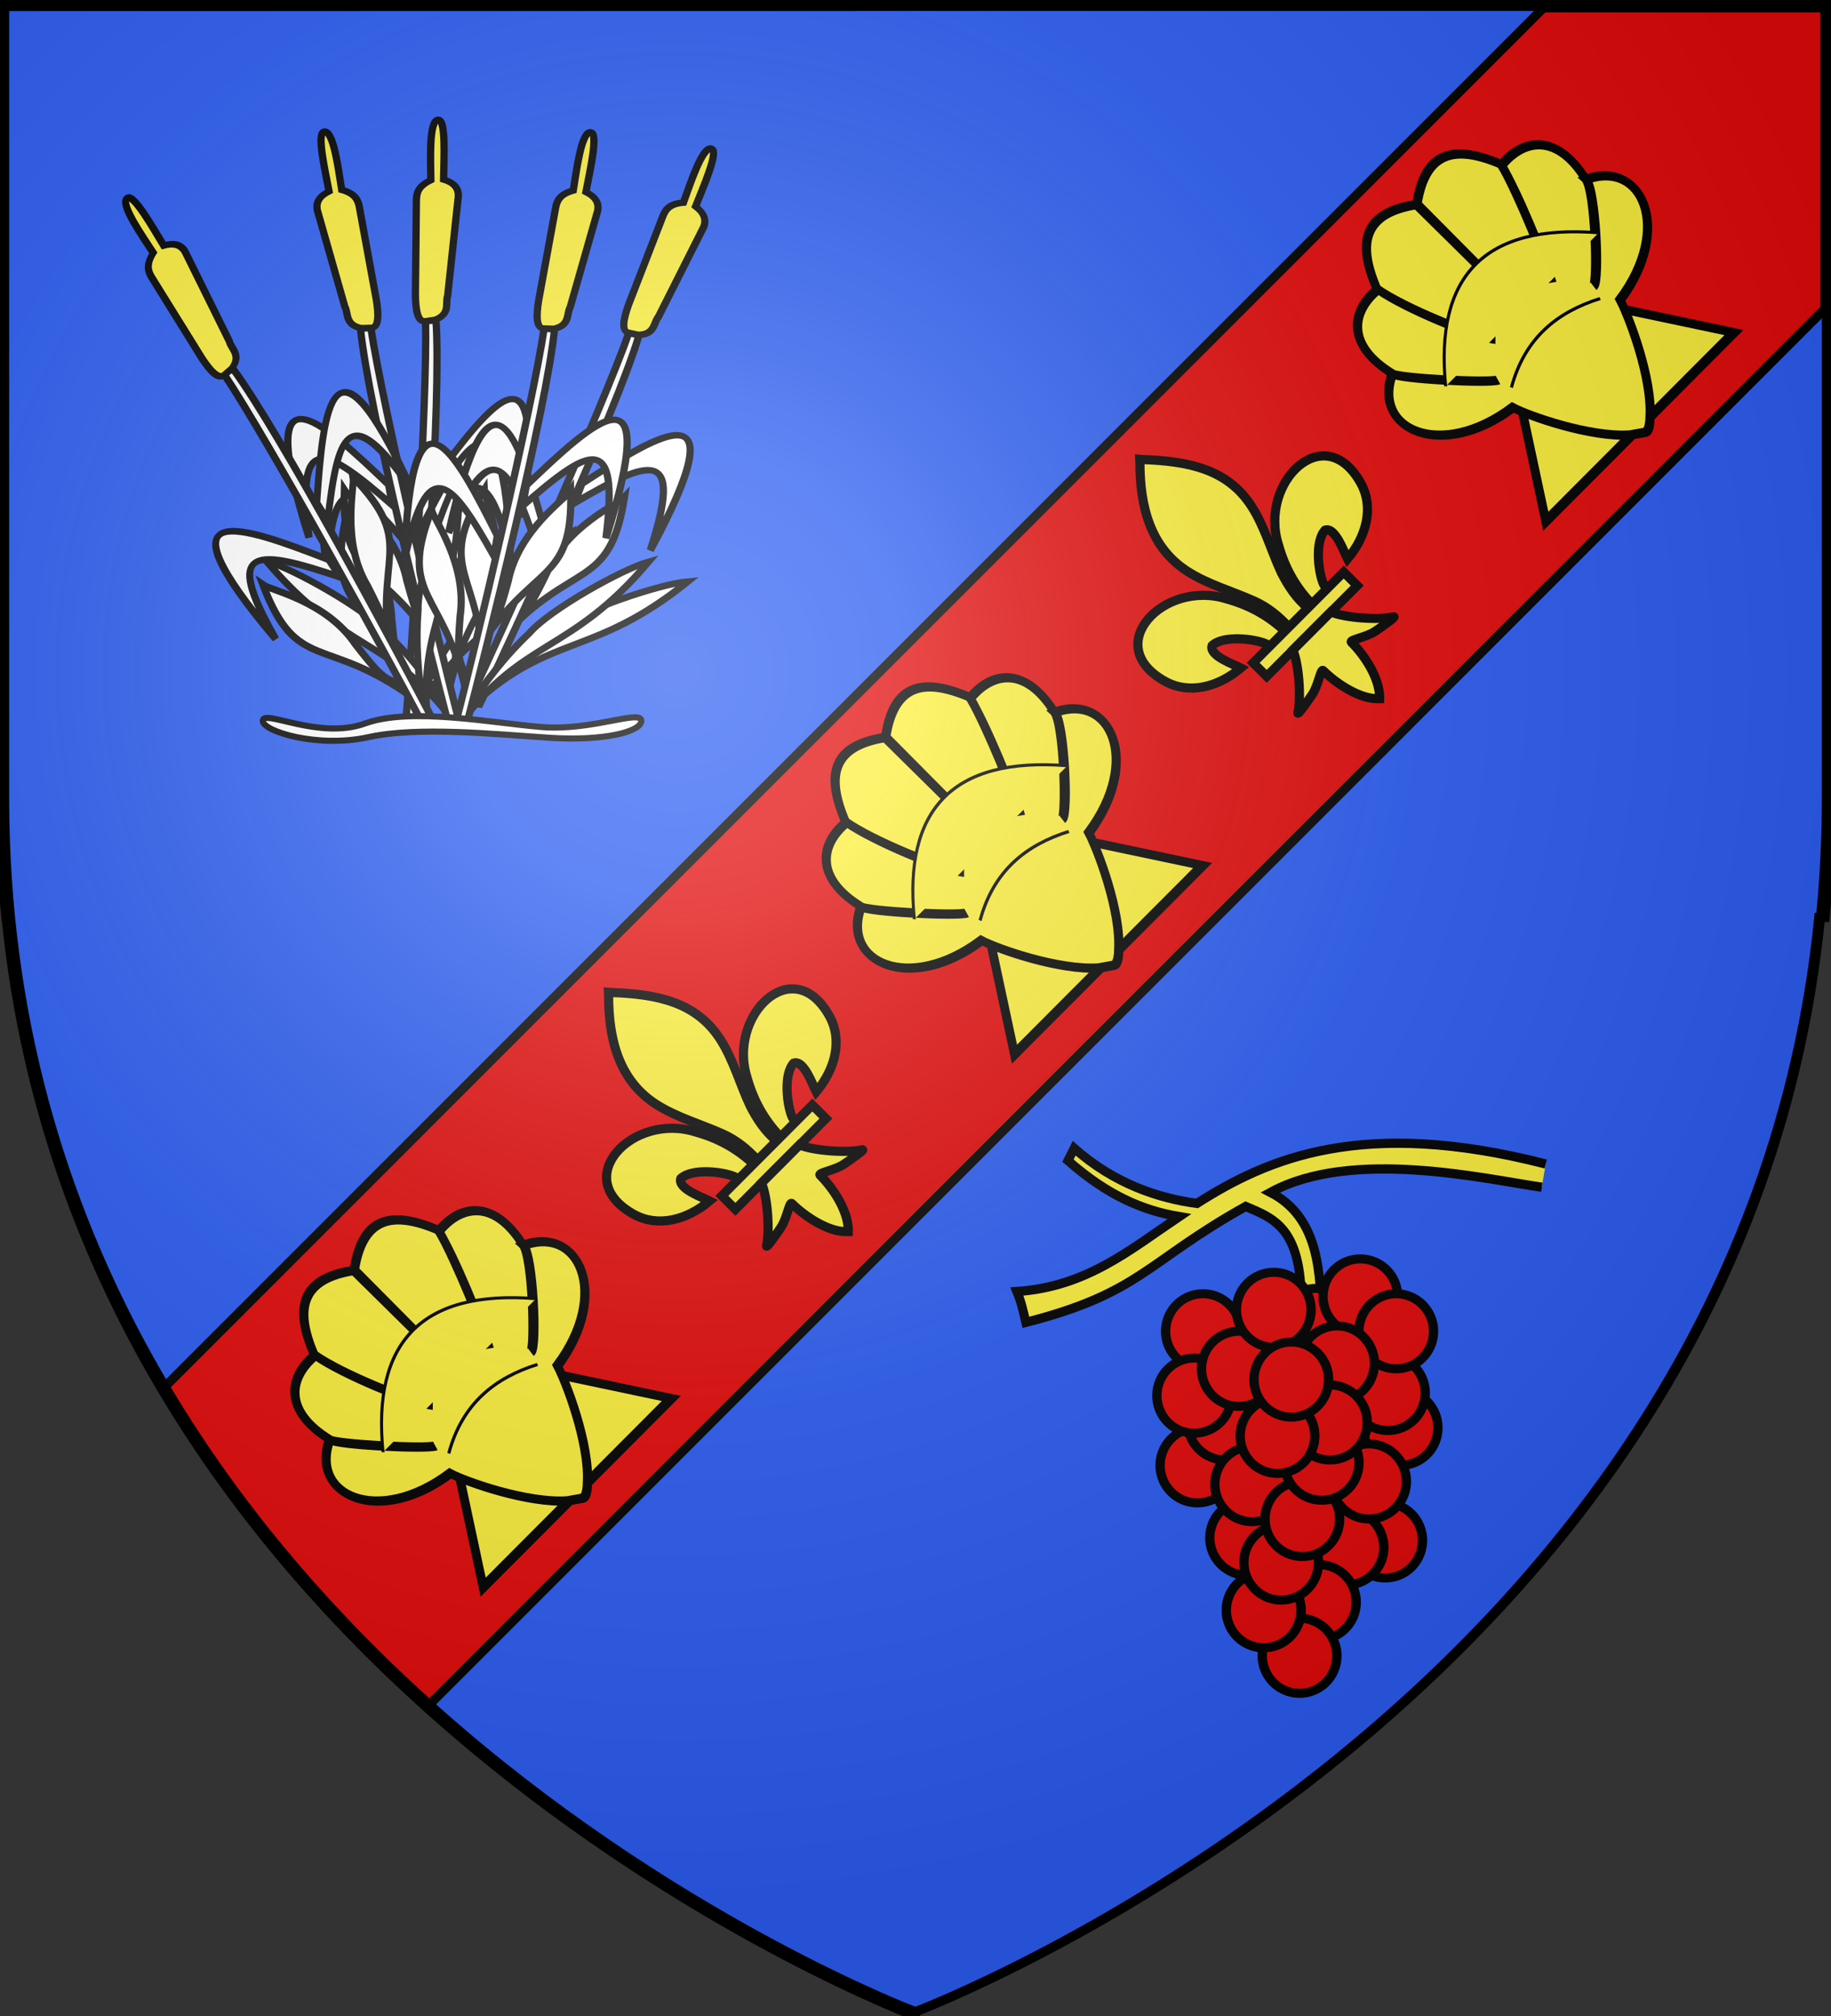 <?xml version="1.0" encoding="UTF-8" standalone="no"?>
<svg
   xmlns:dc="http://purl.org/dc/elements/1.1/"
   xmlns:cc="http://creativecommons.org/ns#"
   xmlns:rdf="http://www.w3.org/1999/02/22-rdf-syntax-ns#"
   xmlns:svg="http://www.w3.org/2000/svg"
   xmlns="http://www.w3.org/2000/svg"
   xmlns:xlink="http://www.w3.org/1999/xlink"
   xmlns:sodipodi="http://sodipodi.sourceforge.net/DTD/sodipodi-0.dtd"
   xmlns:inkscape="http://www.inkscape.org/namespaces/inkscape"
   height="660.578"
   width="600"
   version="1.0"
   id="svg2"
   sodipodi:version="0.32"
   inkscape:version="0.46"
   sodipodi:docname="Blason_ville_fr_Clery-Saint-Andre (Loiret).svg"
   sodipodi:docbase=""
   inkscape:export-filename="/Users/olivier/Desktop/Blason Rouge/Blason_Vide_3D.png"
   inkscape:export-xdpi="144"
   inkscape:export-ydpi="144"
   inkscape:output_extension="org.inkscape.output.svg.inkscape">
  <rect width="100%" height="100%" fill="#333333" stroke="none"/>
  <sodipodi:namedview
     inkscape:window-height="990"
     inkscape:window-width="1400"
     inkscape:pageshadow="2"
     inkscape:pageopacity="0.0"
     guidetolerance="10.0"
     gridtolerance="10.0"
     objecttolerance="10.0"
     borderopacity="1.0"
     bordercolor="#666666"
     pagecolor="#ffffff"
     id="base"
     showgrid="false"
     height="660px"
     inkscape:zoom="0.6933875"
     inkscape:cx="539.46062"
     inkscape:cy="313.93127"
     inkscape:window-x="-4"
     inkscape:window-y="-4"
     inkscape:current-layer="layer4"
     showguides="true"
     inkscape:guide-bbox="true" />
  <defs
     id="defs6">
    <linearGradient
       id="linearGradient2893">
      <stop
         style="stop-color:white;stop-opacity:0.314;"
         offset="0"
         id="stop2895" />
      <stop
         id="stop2897"
         offset="0.19"
         style="stop-color:white;stop-opacity:0.251;" />
      <stop
         style="stop-color:#6b6b6b;stop-opacity:0.125;"
         offset="0.6"
         id="stop2901" />
      <stop
         style="stop-color:black;stop-opacity:0.125;"
         offset="1"
         id="stop2899" />
    </linearGradient>
    <radialGradient
       inkscape:collect="always"
       xlink:href="#linearGradient2893"
       id="radialGradient3163"
       gradientUnits="userSpaceOnUse"
       gradientTransform="matrix(1.353,0,0,1.349,-77.629,-85.747)"
       cx="221.445"
       cy="226.331"
       fx="221.445"
       fy="226.331"
       r="300" />
  </defs>
  <g
     inkscape:groupmode="layer"
     id="layer3"
     inkscape:label="Fond écu"
     style="display:inline"
     transform="translate(2.3841858e-7,0.578)">
    <path
       style="fill:#2b5df2;fill-opacity:1;fill-rule:evenodd;stroke:#000000;stroke-width:3;stroke-linecap:butt;stroke-linejoin:miter;stroke-miterlimit:4;stroke-dasharray:none;stroke-opacity:1;display:inline"
       d="M 0,0 L 0,260.438 C 0,274.017 0.663,287.192 1.938,300 L 2,300 C 27.698,557.617 300,660 300,660 L 300,658.5 C 300,658.5 570.474,556.543 596,300 L 598.062,300 C 599.337,287.192 600,274.017 600,260.438 L 600,0 L 300,0 L 0,0 z"
       id="path3161" />
    <path
       id="path2855"
       style="opacity:1;fill:#e20909;fill-opacity:1;fill-rule:evenodd;stroke:#000000;stroke-width:3;stroke-linecap:butt;stroke-linejoin:miter;stroke-miterlimit:4;stroke-dasharray:none;stroke-opacity:1"
       d="M 598,100.594 L 140.625,557.969 C 109.276,529.836 78.586,495.299 53.937,453.844 L 505.781,2 L 598,2 L 598,100.594 z" />
    <path
       d="M 774.514,1153.64 L 127.689,1153.216 C 125.442,1111.154 128.193,1065.034 140.107,1018.299 L 779.111,1018.718 L 844.277,1083.97 L 774.514,1153.64 z"
       style="opacity:1;fill:#e20909;fill-opacity:1;fill-rule:evenodd;stroke:#000000;stroke-width:3;stroke-linecap:butt;stroke-linejoin:miter;stroke-miterlimit:4;stroke-dasharray:none;stroke-opacity:1"
       id="path4422" />
    <g
       id="g4577"
       transform="matrix(0.706,-0.708,0.708,0.706,-760.72,-174.133)">
      <path
         id="path1876"
         style="fill:#fcef3c;fill-opacity:1;fill-rule:evenodd;stroke:#000000;stroke-width:3;stroke-linecap:butt;stroke-linejoin:miter;stroke-miterlimit:4;stroke-dasharray:none;stroke-opacity:1;display:inline"
         d="M 331.158,1105.259 C 331.346,1097.726 333.372,1090.724 337.143,1084.089 C 347.017,1064.978 377.176,1065.434 370.528,1088.808 C 368.078,1097.421 359.756,1102.484 349.869,1103.352 C 350.583,1101.082 354.508,1093.059 351.34,1091.49 C 346.273,1091.666 339.982,1099.722 338.469,1103.563 C 338.25,1104.115 338.311,1104.752 338.067,1105.295 M 318.598,1105.757 C 318.41,1098.224 316.384,1091.222 312.613,1084.587 C 302.739,1065.476 272.58,1065.932 279.228,1089.306 C 281.678,1097.919 290,1102.982 299.887,1103.85 C 299.173,1101.581 295.248,1093.557 298.417,1091.988 C 303.483,1092.164 309.775,1100.22 311.288,1104.061 C 311.506,1104.613 311.445,1105.25 311.689,1105.793 M 324.295,1032.774 C 313.892,1043.091 306.908,1055.02 309.918,1069.011 C 311.58,1076.729 315.607,1083.878 318.447,1091.314 C 320.222,1095.979 320.676,1100.61 320.466,1105.513 L 329.292,1105.513 C 328.869,1100.574 329.795,1096.03 331.311,1091.314 C 334.017,1083.832 338.134,1076.735 339.839,1069.011 C 343.028,1054.569 335.543,1043.677 325.509,1032.82 L 324.895,1032.1 L 324.295,1032.774 z M 316.064,1111.718 C 314.219,1116.476 306.695,1124.946 302.699,1127.429 C 301.663,1128.073 307.654,1127.058 310.336,1126.517 C 313.853,1125.808 318.426,1122.36 318.319,1123.577 C 318.309,1129.15 320.012,1138.449 324.451,1142.723 L 324.872,1143.135 L 325.306,1142.723 C 329.744,1137.96 331.417,1129.586 331.439,1123.577 C 331.332,1122.36 335.904,1125.808 339.422,1126.517 C 342.104,1127.058 348.095,1128.073 347.058,1127.429 C 343.062,1124.946 335.543,1116.476 333.698,1111.718 L 316.064,1111.718 z M 303.906,1105.514 L 345.917,1105.514 L 345.917,1111.777 L 303.906,1111.777 L 303.906,1105.514 z"
         sodipodi:nodetypes="ccsccccccscccccsccccsccccsscccccssccccccc" />
      <use
         height="660"
         width="600"
         transform="translate(246.615,0)"
         id="use4466"
         xlink:href="#path1876"
         y="0"
         x="0" />
      <g
         style="fill:#fcef3c"
         transform="matrix(0.639,0,0,-0.736,145.57,1146.297)"
         inkscape:label="Calque 1"
         id="g4564">
        <g
           style="fill:#fcef3c"
           id="g7233"
           transform="translate(-191.362,-117.094)">
          <path
             id="path1900"
             d="M 210.616,124.75 L 278.923,216.005 L 347.259,124.75 L 278.923,124.75 L 210.616,124.75 z"
             style="fill:#fcef3c;fill-opacity:1;fill-rule:evenodd;stroke:#000000;stroke-width:4.372;stroke-linecap:butt;stroke-linejoin:miter;stroke-miterlimit:4;stroke-dasharray:none;stroke-opacity:1" />
          <path
             sodipodi:nodetypes="ccccccccccccccccccccc"
             id="path2792"
             d="M 272.562,125.219 C 257.197,136.913 242.734,163.061 240,170.938 C 194.611,176.569 180.99,208.311 208.562,219.5 C 209.216,215.963 240.847,185.424 244.541,184.276 C 240.137,185.905 208.496,216.309 208.656,219.562 C 202.325,242.827 215.951,252.178 233.938,250.625 C 236.839,236.215 251.456,205.453 258.347,197.83 C 251.61,206.012 236.699,236.407 233.875,251.188 C 243.812,272.711 257.138,278.748 278.562,265.219 L 278.938,203.229 L 279.312,265.219 C 300.737,278.748 314.032,272.711 323.969,251.188 C 320.377,237.942 305.551,207.44 299.528,197.83 C 304.282,205.621 318.751,234.608 323.938,250.625 C 341.924,252.178 355.55,242.827 349.219,219.562 C 348.195,212.565 315.921,183.163 313.303,183.657 C 317.501,183.198 349.647,213.857 349.312,219.5 C 376.885,208.311 363.264,176.569 317.875,170.938 C 315.141,163.061 301.234,136.079 285.868,124.385 C 285.868,124.385 281.226,120.287 278.938,121.344 L 272.562,125.219 z"
             style="fill:#fcef3c;fill-opacity:1;fill-rule:evenodd;stroke:#000000;stroke-width:4.372;stroke-linecap:butt;stroke-linejoin:miter;stroke-miterlimit:4;stroke-dasharray:none;stroke-opacity:1" />
          <path
             sodipodi:nodetypes="cc"
             id="path3686"
             d="M 246.705,177.634 C 269.839,189.152 290.992,186.806 311.17,177.634"
             style="fill:#fcef3c;fill-rule:evenodd;stroke:#000000;stroke-width:1.457;stroke-linecap:butt;stroke-linejoin:miter;stroke-miterlimit:4;stroke-dasharray:none;stroke-opacity:1" />
          <path
             sodipodi:nodetypes="cc"
             id="path4573"
             d="M 223.364,198.752 C 258.931,236.443 295.98,238.098 334.511,198.752"
             style="fill:#fcef3c;fill-rule:evenodd;stroke:#000000;stroke-width:1.457;stroke-linecap:butt;stroke-linejoin:miter;stroke-miterlimit:4;stroke-dasharray:none;stroke-opacity:1" />
        </g>
      </g>
      <use
         height="660"
         width="600"
         transform="translate(246.615,0)"
         id="use4571"
         xlink:href="#g4564"
         y="0"
         x="0" />
      <use
         height="660"
         width="600"
         transform="translate(493.231,0)"
         id="use4575"
         xlink:href="#g4564"
         y="0"
         x="0" />
    </g>
  </g>
  <g
     inkscape:groupmode="layer"
     id="layer4"
     inkscape:label="Meubles"
     style="display:inline"
     transform="translate(2.3841858e-7,0.578)">
    <g
       id="g3647"
       transform="translate(10.095,-4.327)">
      <g
         transform="matrix(0.641,0,0,0.555,-375.878,58.058)"
         style="fill:#ffffff"
         id="g2857">
        <use
           style="fill:#ffffff"
           height="256.051"
           width="185.806"
           transform="matrix(-1,0,0,1,1562.958,-25.131)"
           id="use2557"
           xlink:href="#path3073"
           y="0"
           x="0" />
        <path
           style="fill:#ffffff;fill-opacity:1;fill-rule:evenodd;stroke:#000000;stroke-width:3.715;stroke-linecap:butt;stroke-linejoin:miter;stroke-miterlimit:4;stroke-dasharray:none;stroke-opacity:1"
           d="M 781.105,312.731 C 760.558,253.017 737.482,263.91 747.258,208.645 C 749.203,214.013 770.166,236.782 770.886,267.483 C 772.621,287.887 773.345,293.633 778.522,299.91 L 781.105,312.731 z"
           id="path3073"
           sodipodi:nodetypes="ccccc" />
        <path
           style="fill:#ffffff;fill-opacity:1;fill-rule:evenodd;stroke:#000000;stroke-width:3.715;stroke-linecap:butt;stroke-linejoin:miter;stroke-miterlimit:4;stroke-dasharray:none;stroke-opacity:1"
           d="M 780.404,329.945 C 804.616,273.991 829.929,278.474 861.172,216.93 C 848.226,224.132 815.227,255.082 807.356,270.313 C 797.728,285.147 789.695,301.805 781.976,322.873 L 780.404,329.945 z"
           id="path3081"
           sodipodi:nodetypes="ccccc" />
        <path
           id="path2406"
           d="M 788.06,91.771 L 793.263,90.854 C 801.131,87.309 798.158,80.838 799.494,76.748 L 804.805,19.566 C 805.857,12.435 801.54,9.557 797.403,8.143 C 797.587,-4.049 798.721,-27.259 794.682,-27.199 C 789.685,-26.825 790.855,-2.309 790.909,8.502 C 784.205,12.144 783.553,16.292 783.506,20.49 L 783.013,76.273 C 783.114,84.766 784.071,92.502 788.06,91.771 z"
           style="fill:#fcef3c;fill-opacity:1;fill-rule:evenodd;stroke:#000000;stroke-width:3.715;stroke-linecap:butt;stroke-linejoin:miter;stroke-miterlimit:4;stroke-dasharray:none;stroke-opacity:1" />
        <path
           id="path2184"
           d="M 793.516,91.233 L 788.217,91.876 C 789.106,138.098 781.231,286.197 777.994,329.508 L 783.72,328.185 C 786.902,284.952 796.447,137.915 793.516,91.233 z"
           style="fill:#ffffff;fill-opacity:1;fill-rule:evenodd;stroke:#000000;stroke-width:3.715;stroke-linecap:butt;stroke-linejoin:miter;stroke-miterlimit:4;stroke-dasharray:none;stroke-opacity:1" />
        <path
           style="fill:#ffffff;fill-opacity:1;fill-rule:evenodd;stroke:#000000;stroke-width:3.715;stroke-linecap:butt;stroke-linejoin:miter;stroke-miterlimit:4;stroke-dasharray:none;stroke-opacity:1"
           d="M 792.892,184.925 C 821.145,140.586 850.75,96.524 837.618,207.565 C 835.024,142.872 821.201,156.812 792.821,197.075 L 792.892,184.925 z"
           id="path3077"
           sodipodi:nodetypes="cccc" />
        <use
           style="fill:#ffffff"
           height="256.051"
           width="185.806"
           transform="matrix(-1,0,0,1,1575.533,32.199)"
           id="use2559"
           xlink:href="#path3077"
           y="0"
           x="0" />
      </g>
      <use
         x="0"
         y="0"
         xlink:href="#g2857"
         id="use2872"
         transform="matrix(-0.985,0.17,0.17,0.985,220.332,-18.176)"
         width="600"
         height="660.578" />
      <use
         height="660.578"
         width="600"
         transform="matrix(0.844,-0.536,0.536,0.844,-104.146,103.884)"
         id="use2866"
         xlink:href="#g2857"
         y="0"
         x="0" />
      <use
         x="0"
         y="0"
         xlink:href="#g2857"
         id="use2870"
         transform="matrix(0.936,0.352,-0.352,0.936,113.254,-34.773)"
         width="600"
         height="660.578" />
      <use
         height="660.578"
         width="600"
         transform="matrix(0.985,0.17,-0.17,0.985,59.308,-17.958)"
         id="use2868"
         xlink:href="#g2857"
         y="0"
         x="0" />
      <path
         sodipodi:nodetypes="czzszzc"
         id="path2874"
         d="M 200.053,239.906 C 200.053,243.503 187.74,246.6 170.059,245.463 C 152.395,244.327 127.053,241.638 110.532,245.272 C 94.078,248.891 76.024,243.378 76.024,239.906 C 76.024,235.897 94.36,246.273 109.558,240.763 C 124.462,235.359 151.052,240.596 167.409,241.942 C 183.767,243.288 200.053,236.041 200.053,239.906 z"
         style="fill:#ffffff;fill-opacity:1;fill-rule:evenodd;stroke:#000000;stroke-width:2;stroke-linecap:round;stroke-linejoin:miter;stroke-miterlimit:4;stroke-dasharray:none;stroke-opacity:1" />
    </g>
    <g
       style="opacity:1;fill:#e20909"
       id="g7283"
       transform="matrix(1.392,0,0,1.418,146.486,-282.173)">
      <path
         style="fill:#fcef3c;fill-opacity:1;fill-rule:evenodd;stroke:#000000;stroke-width:2.135;stroke-linecap:butt;stroke-linejoin:miter;stroke-miterlimit:4;stroke-dasharray:none;stroke-opacity:1"
         d="M 257.715,472.885 C 244.592,471.035 213.034,463.754 193.851,474.081 C 205.327,479.898 205.629,492.705 205.869,503.97 L 201.008,503.97 C 202.066,482.723 195.31,480.351 188.009,477.328 C 164.52,490.203 163.268,497.333 136.265,504.112 C 135.503,500.939 135.109,499.225 134.15,496.986 C 150.595,495.9 160.864,487.268 172.37,479.672 C 163.865,478.271 155.629,474.89 146.177,466.749 L 147.642,463.878 C 157.102,472.126 167.628,475.466 176.539,476.628 C 193.178,466.22 215.511,456.653 258.644,467.518"
         id="path11555"
         sodipodi:nodetypes="cccccccccccc" />
      <g
         id="g7118"
         transform="translate(-5.013,-2.735)"
         style="fill:#e20909">
        <path
           transform="matrix(0.46,0,0,0.438,-133.974,276.774)"
           sodipodi:open="true"
           sodipodi:end="8.1662395"
           sodipodi:start="1.884771"
           d="M 783.942,599.635 A 19.092,19.799 0 1 1 783.973,599.646"
           sodipodi:ry="19.79899"
           sodipodi:rx="19.091883"
           sodipodi:cy="580.80402"
           sodipodi:cx="789.83826"
           id="path11535"
           style="fill:#e20909;fill-opacity:1;fill-rule:evenodd;stroke:#000000;stroke-width:4.758;stroke-linecap:round;stroke-linejoin:miter;stroke-miterlimit:4;stroke-dasharray:none;stroke-dashoffset:0;stroke-opacity:1"
           sodipodi:type="arc" />
        <path
           transform="matrix(0.46,0,0,0.438,-136.954,268.719)"
           sodipodi:open="true"
           sodipodi:end="8.1662395"
           sodipodi:start="1.884771"
           d="M 783.942,599.635 A 19.092,19.799 0 1 1 783.973,599.646"
           sodipodi:ry="19.79899"
           sodipodi:rx="19.091883"
           sodipodi:cy="580.80402"
           sodipodi:cx="789.83826"
           id="path11505"
           style="fill:#e20909;fill-opacity:1;fill-rule:evenodd;stroke:#000000;stroke-width:4.758;stroke-linecap:round;stroke-linejoin:miter;stroke-miterlimit:4;stroke-dasharray:none;stroke-dashoffset:0;stroke-opacity:1"
           sodipodi:type="arc" />
        <path
           transform="matrix(0.46,0,0,0.438,-153.852,253.229)"
           sodipodi:open="true"
           sodipodi:end="8.1662395"
           sodipodi:start="1.884771"
           d="M 783.942,599.635 A 19.092,19.799 0 1 1 783.973,599.646"
           sodipodi:ry="19.79899"
           sodipodi:rx="19.091883"
           sodipodi:cy="580.80402"
           sodipodi:cx="789.83826"
           id="path11507"
           style="fill:#e20909;fill-opacity:1;fill-rule:evenodd;stroke:#000000;stroke-width:4.758;stroke-linecap:round;stroke-linejoin:miter;stroke-miterlimit:4;stroke-dasharray:none;stroke-dashoffset:0;stroke-opacity:1"
           sodipodi:type="arc" />
        <path
           transform="matrix(0.46,0,0,0.438,-180.499,254.468)"
           sodipodi:open="true"
           sodipodi:end="8.1662395"
           sodipodi:start="1.884771"
           d="M 783.942,599.635 A 19.092,19.799 0 1 1 783.973,599.646"
           sodipodi:ry="19.79899"
           sodipodi:rx="19.091883"
           sodipodi:cy="580.80402"
           sodipodi:cx="789.83826"
           id="path11509"
           style="fill:#e20909;fill-opacity:1;fill-rule:evenodd;stroke:#000000;stroke-width:4.758;stroke-linecap:round;stroke-linejoin:miter;stroke-miterlimit:4;stroke-dasharray:none;stroke-dashoffset:0;stroke-opacity:1"
           sodipodi:type="arc" />
        <path
           transform="matrix(0.46,0,0,0.438,-143.454,246.414)"
           sodipodi:open="true"
           sodipodi:end="8.1662395"
           sodipodi:start="1.884771"
           d="M 783.942,599.635 A 19.092,19.799 0 1 1 783.973,599.646"
           sodipodi:ry="19.79899"
           sodipodi:rx="19.091883"
           sodipodi:cy="580.80402"
           sodipodi:cx="789.83826"
           id="path11513"
           style="fill:#e20909;fill-opacity:1;fill-rule:evenodd;stroke:#000000;stroke-width:4.758;stroke-linecap:round;stroke-linejoin:miter;stroke-miterlimit:4;stroke-dasharray:none;stroke-dashoffset:0;stroke-opacity:1"
           sodipodi:type="arc" />
        <path
           transform="matrix(0.46,0,0,0.438,-135.005,254.468)"
           sodipodi:open="true"
           sodipodi:end="8.1662395"
           sodipodi:start="1.884771"
           d="M 783.942,599.635 A 19.092,19.799 0 1 1 783.973,599.646"
           sodipodi:ry="19.79899"
           sodipodi:rx="19.091883"
           sodipodi:cy="580.80402"
           sodipodi:cx="789.83826"
           id="path11515"
           style="fill:#e20909;fill-opacity:1;fill-rule:evenodd;stroke:#000000;stroke-width:4.758;stroke-linecap:round;stroke-linejoin:miter;stroke-miterlimit:4;stroke-dasharray:none;stroke-dashoffset:0;stroke-opacity:1"
           sodipodi:type="arc" />
        <path
           transform="matrix(0.46,0,0,0.438,-181.799,285.448)"
           sodipodi:open="true"
           sodipodi:end="8.1662395"
           sodipodi:start="1.884771"
           d="M 783.942,599.635 A 19.092,19.799 0 1 1 783.973,599.646"
           sodipodi:ry="19.79899"
           sodipodi:rx="19.091883"
           sodipodi:cy="580.80402"
           sodipodi:cx="789.83826"
           id="path11523"
           style="fill:#e20909;fill-opacity:1;fill-rule:evenodd;stroke:#000000;stroke-width:4.758;stroke-linecap:round;stroke-linejoin:miter;stroke-miterlimit:4;stroke-dasharray:none;stroke-dashoffset:0;stroke-opacity:1"
           sodipodi:type="arc" />
        <path
           transform="matrix(0.46,0,0,0.438,-175.3,275.534)"
           sodipodi:open="true"
           sodipodi:end="8.1662395"
           sodipodi:start="1.884771"
           d="M 783.942,599.635 A 19.092,19.799 0 1 1 783.973,599.646"
           sodipodi:ry="19.79899"
           sodipodi:rx="19.091883"
           sodipodi:cy="580.80402"
           sodipodi:cx="789.83826"
           id="path11519"
           style="fill:#e20909;fill-opacity:1;fill-rule:evenodd;stroke:#000000;stroke-width:4.758;stroke-linecap:round;stroke-linejoin:miter;stroke-miterlimit:4;stroke-dasharray:none;stroke-dashoffset:0;stroke-opacity:1"
           sodipodi:type="arc" />
        <path
           transform="matrix(0.46,0,0,0.438,-182.561,269.339)"
           sodipodi:open="true"
           sodipodi:end="8.1662395"
           sodipodi:start="1.884771"
           d="M 783.942,599.635 A 19.092,19.799 0 1 1 783.973,599.646"
           sodipodi:ry="19.79899"
           sodipodi:rx="19.091883"
           sodipodi:cy="580.80402"
           sodipodi:cx="789.83826"
           id="path11521"
           style="fill:#e20909;fill-opacity:1;fill-rule:evenodd;stroke:#000000;stroke-width:4.758;stroke-linecap:round;stroke-linejoin:miter;stroke-miterlimit:4;stroke-dasharray:none;stroke-dashoffset:0;stroke-opacity:1"
           sodipodi:type="arc" />
        <path
           transform="matrix(0.46,0,0,0.438,-148.922,261.903)"
           sodipodi:open="true"
           sodipodi:end="8.1662395"
           sodipodi:start="1.884771"
           d="M 783.942,599.635 A 19.092,19.799 0 1 1 783.973,599.646"
           sodipodi:ry="19.79899"
           sodipodi:rx="19.091883"
           sodipodi:cy="580.80402"
           sodipodi:cx="789.83826"
           id="path11531"
           style="fill:#e20909;fill-opacity:1;fill-rule:evenodd;stroke:#000000;stroke-width:4.758;stroke-linecap:round;stroke-linejoin:miter;stroke-miterlimit:4;stroke-dasharray:none;stroke-dashoffset:0;stroke-opacity:1"
           sodipodi:type="arc" />
        <path
           transform="matrix(0.46,0,0,0.438,-172.05,263.143)"
           sodipodi:open="true"
           sodipodi:end="8.1662395"
           sodipodi:start="1.884771"
           d="M 783.942,599.635 A 19.092,19.799 0 1 1 783.973,599.646"
           sodipodi:ry="19.79899"
           sodipodi:rx="19.091883"
           sodipodi:cy="580.80402"
           sodipodi:cx="789.83826"
           id="path11533"
           style="fill:#e20909;fill-opacity:1;fill-rule:evenodd;stroke:#000000;stroke-width:4.758;stroke-linecap:round;stroke-linejoin:miter;stroke-miterlimit:4;stroke-dasharray:none;stroke-dashoffset:0;stroke-opacity:1"
           sodipodi:type="arc" />
        <path
           transform="matrix(0.46,0,0,0.438,-163.824,249.512)"
           sodipodi:open="true"
           sodipodi:end="8.1662395"
           sodipodi:start="1.884771"
           d="M 783.942,599.635 A 19.092,19.799 0 1 1 783.973,599.646"
           sodipodi:ry="19.79899"
           sodipodi:rx="19.091883"
           sodipodi:cy="580.80402"
           sodipodi:cx="789.83826"
           id="path11511"
           style="fill:#e20909;fill-opacity:1;fill-rule:evenodd;stroke:#000000;stroke-width:4.758;stroke-linecap:round;stroke-linejoin:miter;stroke-miterlimit:4;stroke-dasharray:none;stroke-dashoffset:0;stroke-opacity:1"
           sodipodi:type="arc" />
        <path
           transform="matrix(0.46,0,0,0.438,-137.604,302.796)"
           sodipodi:open="true"
           sodipodi:end="8.1662395"
           sodipodi:start="1.884771"
           d="M 783.942,599.635 A 19.092,19.799 0 1 1 783.973,599.646"
           sodipodi:ry="19.79899"
           sodipodi:rx="19.091883"
           sodipodi:cy="580.80402"
           sodipodi:cx="789.83826"
           id="path11543"
           style="fill:#e20909;fill-opacity:1;fill-rule:evenodd;stroke:#000000;stroke-width:4.758;stroke-linecap:round;stroke-linejoin:miter;stroke-miterlimit:4;stroke-dasharray:none;stroke-dashoffset:0;stroke-opacity:1"
           sodipodi:type="arc" />
        <path
           transform="matrix(0.46,0,0,0.438,-146.703,304.398)"
           sodipodi:open="true"
           sodipodi:end="8.1662395"
           sodipodi:start="1.884771"
           d="M 783.942,599.635 A 19.092,19.799 0 1 1 783.973,599.646"
           sodipodi:ry="19.79899"
           sodipodi:rx="19.091883"
           sodipodi:cy="580.80402"
           sodipodi:cx="789.83826"
           id="path11541"
           style="fill:#e20909;fill-opacity:1;fill-rule:evenodd;stroke:#000000;stroke-width:4.758;stroke-linecap:round;stroke-linejoin:miter;stroke-miterlimit:4;stroke-dasharray:none;stroke-dashoffset:0;stroke-opacity:1"
           sodipodi:type="arc" />
        <path
           transform="matrix(0.46,0,0,0.438,-141.392,289.165)"
           sodipodi:open="true"
           sodipodi:end="8.1662395"
           sodipodi:start="1.884771"
           d="M 783.942,599.635 A 19.092,19.799 0 1 1 783.973,599.646"
           sodipodi:ry="19.79899"
           sodipodi:rx="19.091883"
           sodipodi:cy="580.80402"
           sodipodi:cx="789.83826"
           id="path11537"
           style="fill:#e20909;fill-opacity:1;fill-rule:evenodd;stroke:#000000;stroke-width:4.758;stroke-linecap:round;stroke-linejoin:miter;stroke-miterlimit:4;stroke-dasharray:none;stroke-dashoffset:0;stroke-opacity:1"
           sodipodi:type="arc" />
        <path
           transform="matrix(0.46,0,0,0.438,-170.101,302.177)"
           sodipodi:open="true"
           sodipodi:end="8.1662395"
           sodipodi:start="1.884771"
           d="M 783.942,599.635 A 19.092,19.799 0 1 1 783.973,599.646"
           sodipodi:ry="19.79899"
           sodipodi:rx="19.091883"
           sodipodi:cy="580.80402"
           sodipodi:cx="789.83826"
           id="path11547"
           style="fill:#e20909;fill-opacity:1;fill-rule:evenodd;stroke:#000000;stroke-width:4.758;stroke-linecap:round;stroke-linejoin:miter;stroke-miterlimit:4;stroke-dasharray:none;stroke-dashoffset:0;stroke-opacity:1"
           sodipodi:type="arc" />
        <path
           transform="matrix(0.46,0,0,0.438,-168.912,289.785)"
           sodipodi:open="true"
           sodipodi:end="8.1662395"
           sodipodi:start="1.884771"
           d="M 783.942,599.635 A 19.092,19.799 0 1 1 783.973,599.646"
           sodipodi:ry="19.79899"
           sodipodi:rx="19.091883"
           sodipodi:cy="580.80402"
           sodipodi:cx="789.83826"
           id="path11525"
           style="fill:#e20909;fill-opacity:1;fill-rule:evenodd;stroke:#000000;stroke-width:4.758;stroke-linecap:round;stroke-linejoin:miter;stroke-miterlimit:4;stroke-dasharray:none;stroke-dashoffset:0;stroke-opacity:1"
           sodipodi:type="arc" />
        <path
           transform="matrix(0.46,0,0,0.438,-153.202,317.047)"
           sodipodi:open="true"
           sodipodi:end="8.1662395"
           sodipodi:start="1.884771"
           d="M 783.942,599.635 A 19.092,19.799 0 1 1 783.973,599.646"
           sodipodi:ry="19.79899"
           sodipodi:rx="19.091883"
           sodipodi:cy="580.80402"
           sodipodi:cx="789.83826"
           id="path11549"
           style="fill:#e20909;fill-opacity:1;fill-rule:evenodd;stroke:#000000;stroke-width:4.758;stroke-linecap:round;stroke-linejoin:miter;stroke-miterlimit:4;stroke-dasharray:none;stroke-dashoffset:0;stroke-opacity:1"
           sodipodi:type="arc" />
        <path
           transform="matrix(0.46,0,0,0.438,-157.752,329.438)"
           sodipodi:open="true"
           sodipodi:end="8.1662395"
           sodipodi:start="1.884771"
           d="M 783.942,599.635 A 19.092,19.799 0 1 1 783.973,599.646"
           sodipodi:ry="19.79899"
           sodipodi:rx="19.091883"
           sodipodi:cy="580.80402"
           sodipodi:cx="789.83826"
           id="path11551"
           style="fill:#e20909;fill-opacity:1;fill-rule:evenodd;stroke:#000000;stroke-width:4.758;stroke-linecap:round;stroke-linejoin:miter;stroke-miterlimit:4;stroke-dasharray:none;stroke-dashoffset:0;stroke-opacity:1"
           sodipodi:type="arc" />
        <path
           transform="matrix(0.46,0,0,0.438,-166.201,318.905)"
           sodipodi:open="true"
           sodipodi:end="8.1662395"
           sodipodi:start="1.884771"
           d="M 783.942,599.635 A 19.092,19.799 0 1 1 783.973,599.646"
           sodipodi:ry="19.79899"
           sodipodi:rx="19.091883"
           sodipodi:cy="580.80402"
           sodipodi:cx="789.83826"
           id="path11553"
           style="fill:#e20909;fill-opacity:1;fill-rule:evenodd;stroke:#000000;stroke-width:4.758;stroke-linecap:round;stroke-linejoin:miter;stroke-miterlimit:4;stroke-dasharray:none;stroke-dashoffset:0;stroke-opacity:1"
           sodipodi:type="arc" />
        <path
           sodipodi:type="arc"
           style="fill:#e20909;fill-opacity:1;fill-rule:evenodd;stroke:#000000;stroke-width:4.758;stroke-linecap:round;stroke-linejoin:miter;stroke-miterlimit:4;stroke-dasharray:none;stroke-dashoffset:0;stroke-opacity:1"
           id="path11503"
           sodipodi:cx="789.83826"
           sodipodi:cy="580.80402"
           sodipodi:rx="19.091883"
           sodipodi:ry="19.79899"
           d="M 783.942,599.635 A 19.092,19.799 0 1 1 783.973,599.646"
           sodipodi:start="1.884771"
           sodipodi:end="8.1662395"
           sodipodi:open="true"
           transform="matrix(0.46,0,0,0.438,-166.201,318.905)" />
        <path
           transform="matrix(0.46,0,0,0.438,-162.078,307.903)"
           sodipodi:open="true"
           sodipodi:end="8.1662395"
           sodipodi:start="1.884771"
           d="M 783.942,599.635 A 19.092,19.799 0 1 1 783.973,599.646"
           sodipodi:ry="19.79899"
           sodipodi:rx="19.091883"
           sodipodi:cy="580.80402"
           sodipodi:cx="789.83826"
           id="path11545"
           style="fill:#e20909;fill-opacity:1;fill-rule:evenodd;stroke:#000000;stroke-width:4.758;stroke-linecap:round;stroke-linejoin:miter;stroke-miterlimit:4;stroke-dasharray:none;stroke-dashoffset:0;stroke-opacity:1"
           sodipodi:type="arc" />
        <path
           transform="matrix(0.46,0,0,0.438,-157.102,297.839)"
           sodipodi:open="true"
           sodipodi:end="8.1662395"
           sodipodi:start="1.884771"
           d="M 783.942,599.635 A 19.092,19.799 0 1 1 783.973,599.646"
           sodipodi:ry="19.79899"
           sodipodi:rx="19.091883"
           sodipodi:cy="580.80402"
           sodipodi:cx="789.83826"
           id="path11539"
           style="fill:#e20909;fill-opacity:1;fill-rule:evenodd;stroke:#000000;stroke-width:4.758;stroke-linecap:round;stroke-linejoin:miter;stroke-miterlimit:4;stroke-dasharray:none;stroke-dashoffset:0;stroke-opacity:1"
           sodipodi:type="arc" />
        <path
           transform="matrix(0.46,0,0,0.438,-152.553,284.828)"
           sodipodi:open="true"
           sodipodi:end="8.1662395"
           sodipodi:start="1.884771"
           d="M 783.942,599.635 A 19.092,19.799 0 1 1 783.973,599.646"
           sodipodi:ry="19.79899"
           sodipodi:rx="19.091883"
           sodipodi:cy="580.80402"
           sodipodi:cx="789.83826"
           id="path11527"
           style="fill:#e20909;fill-opacity:1;fill-rule:evenodd;stroke:#000000;stroke-width:4.758;stroke-linecap:round;stroke-linejoin:miter;stroke-miterlimit:4;stroke-dasharray:none;stroke-dashoffset:0;stroke-opacity:1"
           sodipodi:type="arc" />
        <path
           transform="matrix(0.46,0,0,0.438,-150.603,275.534)"
           sodipodi:open="true"
           sodipodi:end="8.1662395"
           sodipodi:start="1.884771"
           d="M 783.942,599.635 A 19.092,19.799 0 1 1 783.973,599.646"
           sodipodi:ry="19.79899"
           sodipodi:rx="19.091883"
           sodipodi:cy="580.80402"
           sodipodi:cx="789.83826"
           id="path11529"
           style="fill:#e20909;fill-opacity:1;fill-rule:evenodd;stroke:#000000;stroke-width:4.758;stroke-linecap:round;stroke-linejoin:miter;stroke-miterlimit:4;stroke-dasharray:none;stroke-dashoffset:0;stroke-opacity:1"
           sodipodi:type="arc" />
        <path
           transform="matrix(0.46,0,0,0.438,-162.951,278.632)"
           sodipodi:open="true"
           sodipodi:end="8.1662395"
           sodipodi:start="1.884771"
           d="M 783.942,599.635 A 19.092,19.799 0 1 1 783.973,599.646"
           sodipodi:ry="19.79899"
           sodipodi:rx="19.091883"
           sodipodi:cy="580.80402"
           sodipodi:cx="789.83826"
           id="path11501"
           style="fill:#e20909;fill-opacity:1;fill-rule:evenodd;stroke:#000000;stroke-width:4.758;stroke-linecap:round;stroke-linejoin:miter;stroke-miterlimit:4;stroke-dasharray:none;stroke-dashoffset:0;stroke-opacity:1"
           sodipodi:type="arc" />
        <path
           transform="matrix(0.46,0,0,0.438,-159.702,265.621)"
           sodipodi:open="true"
           sodipodi:end="8.1662395"
           sodipodi:start="1.884771"
           d="M 783.942,599.635 A 19.092,19.799 0 1 1 783.973,599.646"
           sodipodi:ry="19.79899"
           sodipodi:rx="19.091883"
           sodipodi:cy="580.80402"
           sodipodi:cx="789.83826"
           id="path11517"
           style="fill:#e20909;fill-opacity:1;fill-rule:evenodd;stroke:#000000;stroke-width:4.758;stroke-linecap:round;stroke-linejoin:miter;stroke-miterlimit:4;stroke-dasharray:none;stroke-dashoffset:0;stroke-opacity:1"
           sodipodi:type="arc" />
      </g>
    </g>
  </g>
  <g
     inkscape:groupmode="layer"
     id="layer2"
     inkscape:label="Reflet final"
     sodipodi:insensitive="true"
     style="display:inline"
     transform="translate(2.3841858e-7,0.578)">
    <path
       sodipodi:nodetypes="cccccc"
       d="M 300,658.5 C 300,658.5 598.5,546.18 598.5,260.728 C 598.5,-24.723 598.5,2.176 598.5,2.176 L 1.5,2.176 L 1.5,260.728 C 1.5,546.18 300,658.5 300,658.5 z"
       style="opacity:1;fill:url(#radialGradient3163);fill-opacity:1;fill-rule:evenodd;stroke:none;stroke-width:1px;stroke-linecap:butt;stroke-linejoin:miter;stroke-opacity:1"
       id="path2875"
       inkscape:export-xdpi="144"
       inkscape:export-ydpi="144" />
  </g>
  <g
     inkscape:groupmode="layer"
     id="layer1"
     inkscape:label="Contour final"
     style="display:inline"
     transform="translate(2.3841858e-7,0.578)"
     sodipodi:insensitive="true">
    <path
       sodipodi:nodetypes="cccccc"
       d="M 300,658.5 C 300,658.5 1.5,546.18 1.5,260.728 C 1.5,-24.723 1.5,1.558 1.5,1.558 L 598.5,1.499 L 598.5,260.728 C 598.5,546.18 300,658.5 300,658.5 z"
       style="opacity:1;fill:none;fill-opacity:1;fill-rule:evenodd;stroke:#000000;stroke-width:3;stroke-linecap:butt;stroke-linejoin:miter;stroke-miterlimit:4;stroke-dasharray:none;stroke-opacity:1"
       id="path1411"
       inkscape:export-xdpi="144"
       inkscape:export-ydpi="144" />
    <g
       id="g2808"
       inkscape:label="Meubles"
       transform="translate(1262.132,-259.514)" />
    <g
       id="g2810"
       inkscape:label="Reflet final"
       transform="translate(1262.132,-259.514)" />
    <g
       id="g2812"
       inkscape:label="Contour final"
       transform="translate(1262.132,-259.514)" />
  </g>
</svg>
